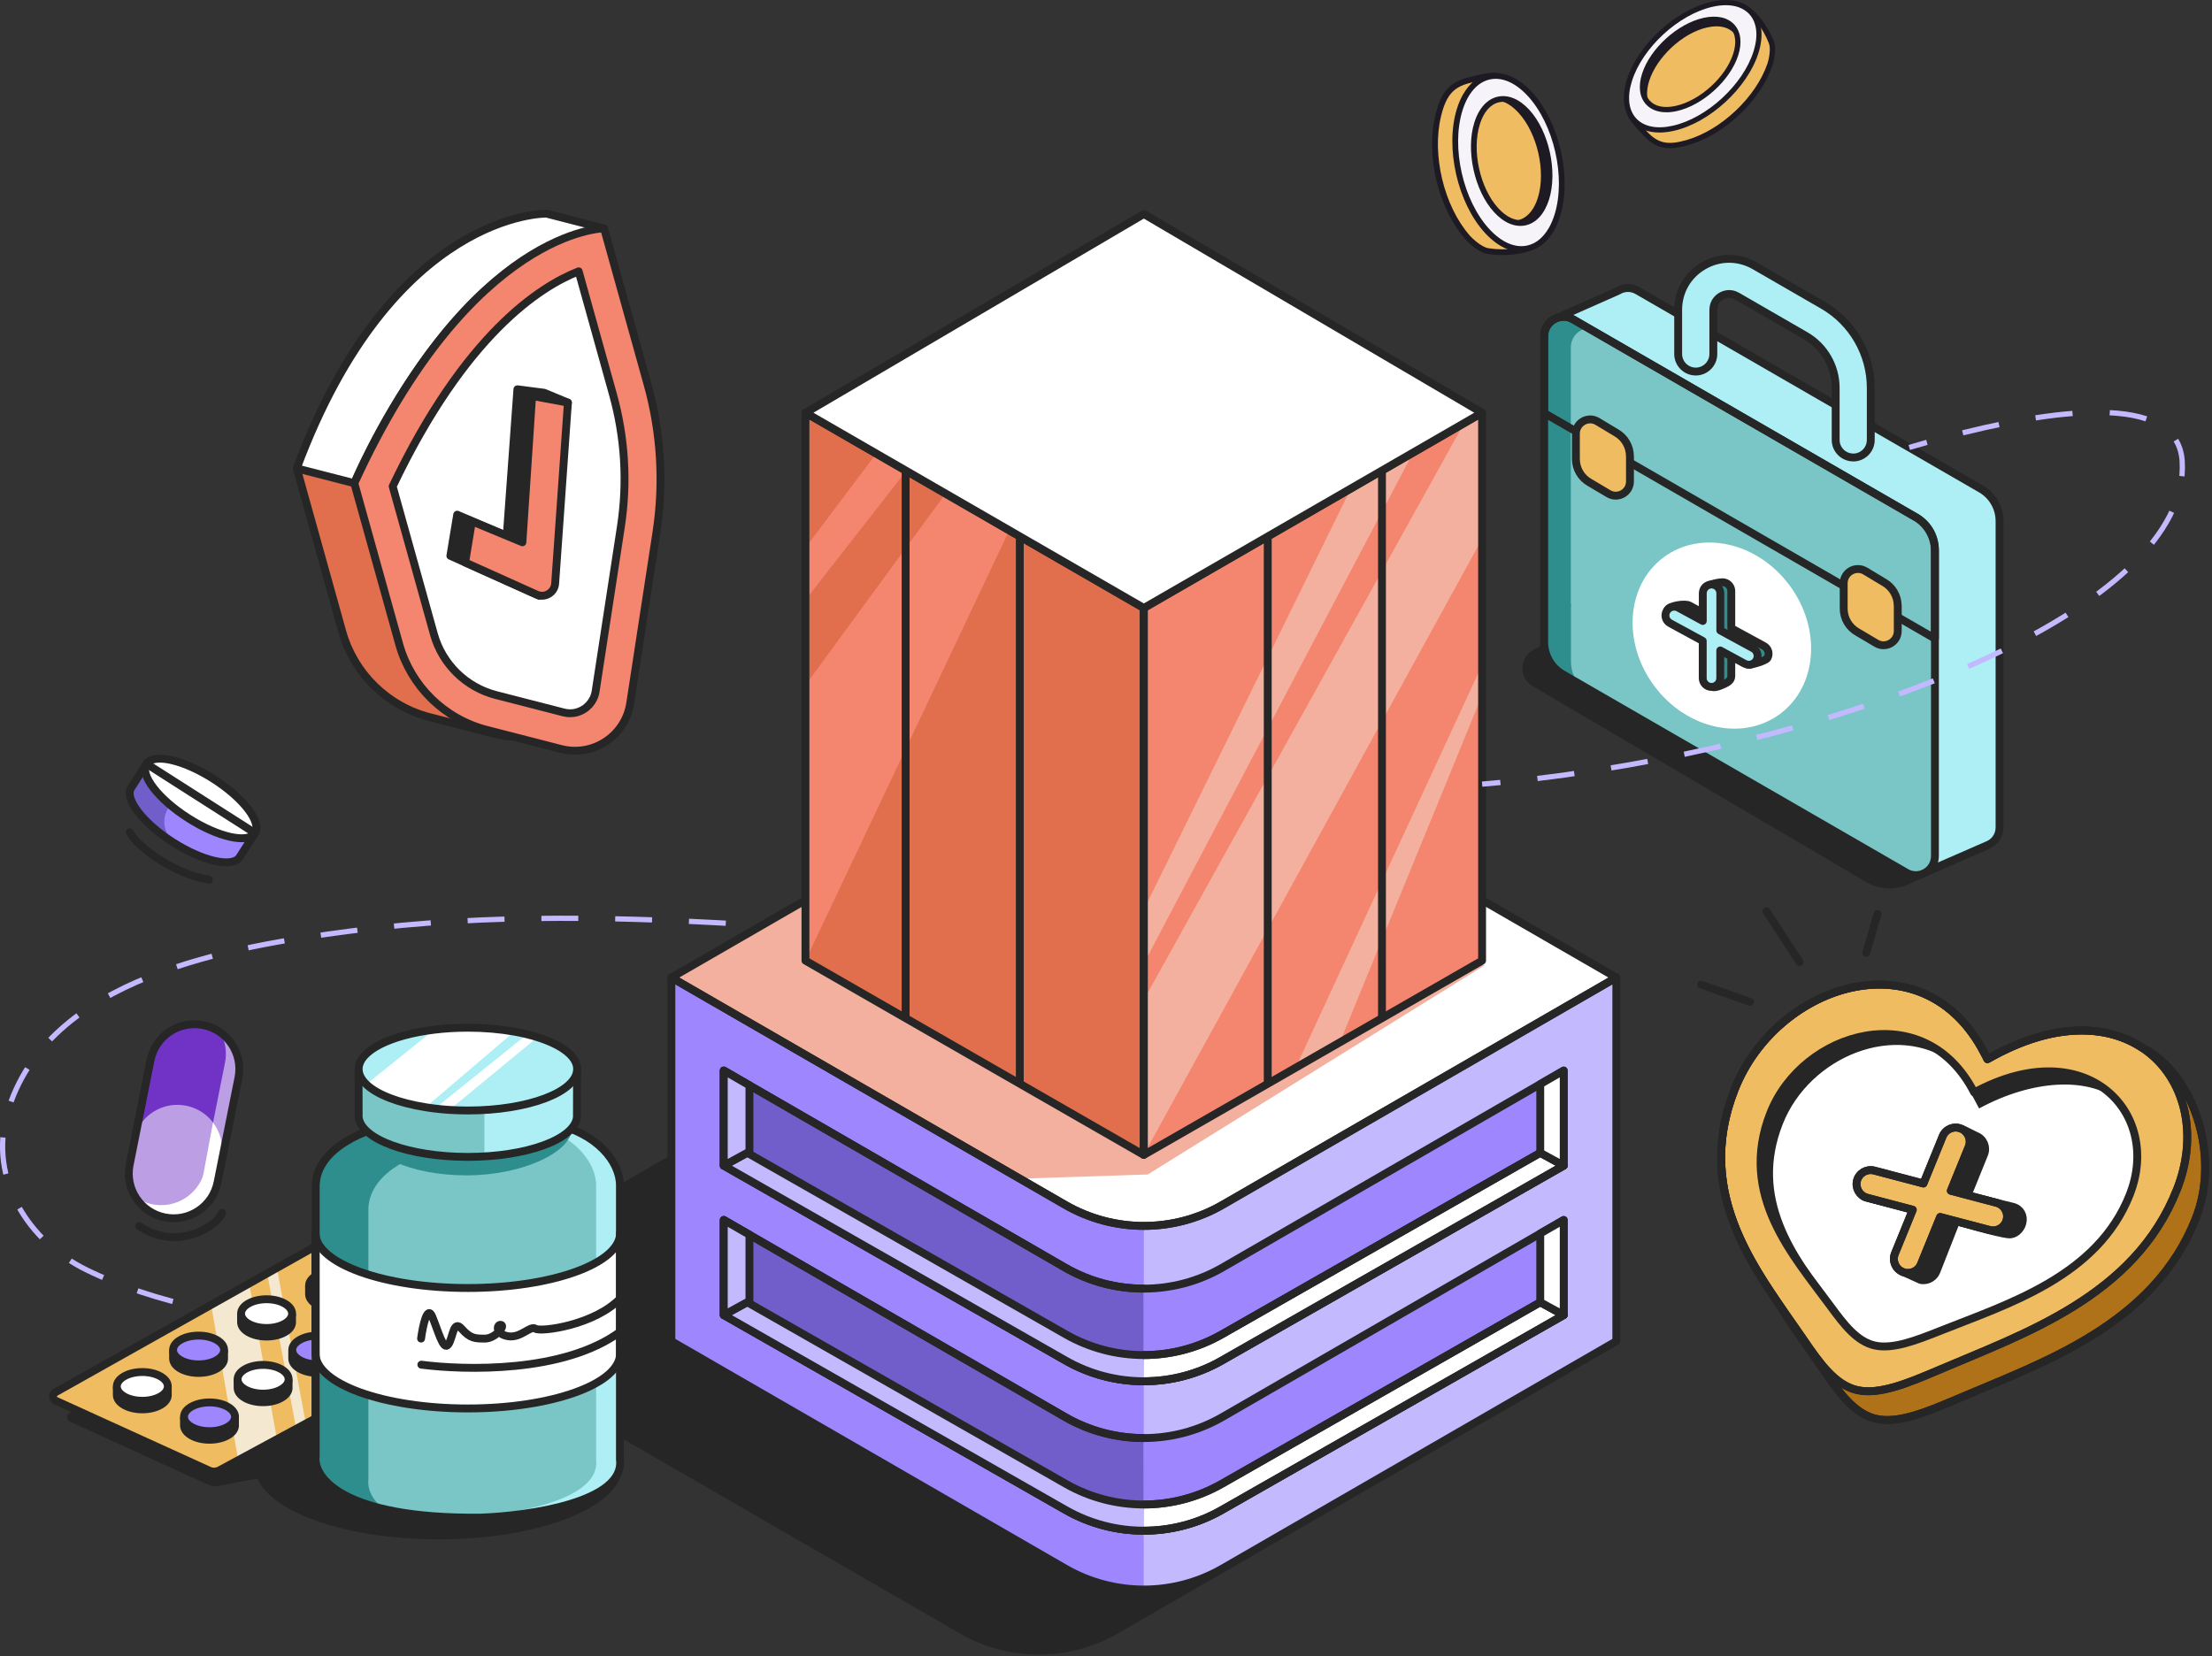 <svg width="494" height="370" viewBox="0 0 494 370" fill="none" xmlns="http://www.w3.org/2000/svg">
<rect x="0" y="0" width="494" height="370" fill="#333333" stroke="none"/>
<g clip-path="url(#clip0_2216_30054)">
<path d="M443.763 188.814L425.521 196.88C422.813 197.982 419.741 197.76 417.22 196.271L342.715 152.505C340.206 151.028 340.253 147.382 342.808 145.975L361.86 135.482L443.775 188.802L443.763 188.814Z" stroke="#262626" stroke-width="1.759" stroke-linecap="round" stroke-linejoin="round"/>
<path d="M443.763 188.814L425.521 196.88C422.813 197.982 419.741 197.76 417.22 196.271L342.715 152.505C340.206 151.028 340.253 147.382 342.808 145.975L361.86 135.482L443.775 188.802L443.763 188.814Z" fill="#262626"/>
<path d="M347.522 71.094L361.332 64.974C362.587 64.2 364.228 64.071 365.694 64.915L442.403 109.208C444.971 110.686 446.554 113.429 446.554 116.395V184.828C446.554 186.751 445.334 188.24 443.763 188.826L430.363 194.676L417.455 175.425L363.431 144.24C360.863 142.762 359.281 140.019 359.281 137.053V88.668L347.51 71.117L347.522 71.094Z" fill="#ADEFF5"/>
<path d="M347.522 71.094L361.332 64.974C362.587 64.2 364.228 64.071 365.694 64.915L442.403 109.208C444.971 110.686 446.554 113.429 446.554 116.395V184.828C446.554 186.751 445.334 188.24 443.763 188.826L430.363 194.676L417.455 175.425L363.431 144.24C360.863 142.762 359.281 140.019 359.281 137.053V88.668L347.51 71.117L347.522 71.094Z" stroke="#262626" stroke-width="1.759" stroke-linecap="round" stroke-linejoin="round"/>
<path d="M432.122 122.785V191.206C432.122 194.5 428.569 196.552 425.72 194.911L352.387 152.564L349.01 150.618C346.443 149.129 344.86 146.397 344.86 143.431V74.998C344.86 72.477 346.97 70.672 349.233 70.742C349.304 70.731 349.374 70.742 349.444 70.742C350.054 70.777 350.675 70.953 351.261 71.293L427.983 115.586C430.539 117.064 432.122 119.807 432.122 122.773V122.785Z" fill="#7AC5C5"/>
<path d="M350.839 79.336V147.757C350.839 149.515 351.39 151.192 352.387 152.563L349.01 150.617C346.443 149.128 344.86 146.397 344.86 143.431V74.998C344.86 72.477 346.97 70.672 349.233 70.742L353.723 73.485L357.241 75.631C354.392 74.001 350.839 76.041 350.839 79.336Z" fill="#2E8E8D"/>
<path d="M427.69 115.434L351.39 71.375C348.495 69.699 344.86 71.797 344.86 75.139V131.46L432.122 181.838V123.101C432.122 119.936 430.433 117.005 427.69 115.422V115.434Z" fill="#7AC5C5"/>
<path d="M349.444 70.754L354.017 73.392C353.923 73.415 353.817 73.45 353.723 73.485C352.082 74.072 350.804 75.619 350.804 77.6V135.4L344.86 131.976V74.998C344.86 72.477 346.97 70.672 349.233 70.742" fill="#2E8E8D"/>
<path d="M413.867 102.198C416.036 102.198 417.795 100.439 417.795 98.27V86.628C417.795 79.055 413.715 71.985 407.161 68.198L391.85 59.358C388.286 57.307 384.03 57.295 380.466 59.358C376.902 61.422 374.78 65.103 374.78 69.218V79.066C374.78 81.235 376.538 82.994 378.707 82.994C380.876 82.994 382.635 81.235 382.635 79.066V69.218C382.635 67.377 383.866 66.463 384.405 66.158C384.933 65.853 386.339 65.232 387.934 66.158L403.245 74.998C407.384 77.39 409.952 81.845 409.952 86.617V98.258C409.952 100.427 411.71 102.186 413.879 102.186L413.867 102.198Z" fill="#ADEFF5"/>
<path d="M427.69 115.434L351.39 71.375C348.495 69.699 344.86 71.797 344.86 75.139V92.267L432.122 142.645V123.101C432.122 119.936 430.433 117.005 427.69 115.422V115.434Z" stroke="#262626" stroke-width="1.759" stroke-linecap="round" stroke-linejoin="round"/>
<path d="M423.821 135.329V140.945C423.821 143.384 421.195 144.92 419.073 143.712L414.817 141.191C412.918 140.124 411.745 138.108 411.745 135.939V130.288C411.745 127.849 414.383 126.314 416.505 127.521L420.761 130.077C422.649 131.156 423.809 133.16 423.809 135.329H423.821Z" fill="#F0BC62"/>
<path d="M423.821 135.329V140.945C423.821 143.384 421.195 144.92 419.073 143.712L414.817 141.191C412.918 140.124 411.745 138.108 411.745 135.939V130.288C411.745 127.849 414.383 126.314 416.505 127.521L420.761 130.077C422.649 131.156 423.809 133.16 423.809 135.329H423.821Z" stroke="#262626" stroke-width="1.759" stroke-linecap="round" stroke-linejoin="round"/>
<path d="M364.017 101.916V107.532C364.017 109.97 361.391 111.506 359.269 110.299L355.013 107.778C353.114 106.711 351.941 104.695 351.941 102.526V96.875C351.941 94.436 354.579 92.9 356.701 94.108L360.957 96.664C362.845 97.742 364.005 99.747 364.005 101.916H364.017Z" fill="#F0BC62"/>
<path d="M364.017 101.916V107.532C364.017 109.97 361.391 111.506 359.269 110.299L355.013 107.778C353.114 106.711 351.941 104.695 351.941 102.526V96.875C351.941 94.436 354.579 92.9 356.701 94.108L360.957 96.664C362.845 97.742 364.005 99.747 364.005 101.916H364.017Z" stroke="#262626" stroke-width="1.759" stroke-linecap="round" stroke-linejoin="round"/>
<path d="M413.867 102.198C416.036 102.198 417.795 100.439 417.795 98.27V86.628C417.795 79.055 413.715 71.985 407.161 68.198L391.85 59.358C388.286 57.307 384.03 57.295 380.466 59.358C376.902 61.422 374.78 65.103 374.78 69.218V79.066C374.78 81.235 376.538 82.994 378.707 82.994C380.876 82.994 382.635 81.235 382.635 79.066V69.218C382.635 67.377 383.866 66.463 384.405 66.158C384.933 65.853 386.339 65.232 387.934 66.158L403.245 74.998C407.384 77.39 409.952 81.845 409.952 86.617V98.258C409.952 100.427 411.71 102.186 413.879 102.186L413.867 102.198Z" stroke="#262626" stroke-width="1.759" stroke-linecap="round" stroke-linejoin="round"/>
<path d="M397.54 159.468C405.886 153.265 406.831 140.405 399.651 130.744C392.471 121.083 379.885 118.279 371.538 124.482C363.192 130.685 362.247 143.545 369.427 153.206C376.607 162.867 389.194 165.671 397.54 159.468Z" fill="white"/>
<path d="M372.411 136.197C372.927 135.247 376.339 134.743 377.288 135.259L382.728 138.213L380.606 131.765C380.606 130.687 383.608 130.065 384.686 130.065C385.765 130.065 386.644 130.944 386.644 132.023V140.335L393.948 144.31C394.898 144.826 395.249 146.021 394.734 146.971C394.382 147.628 391.252 148.484 390.56 148.484C390.243 148.484 386.644 144.814 386.644 144.814V151.004C386.644 152.083 385.671 152.528 384.686 152.962C384.076 153.232 382.142 154.041 382.142 152.962L382.728 142.68L375.424 138.706C374.475 138.19 371.895 137.146 372.411 136.197Z" fill="#2E8E8D"/>
<path d="M372.411 136.197C372.927 135.247 376.339 134.743 377.288 135.259L382.728 138.213L380.606 131.765C380.606 130.687 383.608 130.065 384.686 130.065C385.765 130.065 386.644 130.944 386.644 132.023V140.335L393.948 144.31C394.898 144.826 395.249 146.021 394.734 146.971C394.382 147.628 391.252 148.484 390.56 148.484C390.243 148.484 386.644 144.814 386.644 144.814V151.004C386.644 152.083 385.671 152.528 384.686 152.962C384.076 153.232 382.142 154.041 382.142 152.962L382.728 142.68L375.424 138.706C374.475 138.19 371.895 137.146 372.411 136.197Z" stroke="#262626" stroke-width="1.759" stroke-linecap="round" stroke-linejoin="round"/>
<path d="M372.177 136.537C372.693 135.587 373.889 135.236 374.838 135.752L380.278 138.706V132.516C380.278 131.437 381.157 130.558 382.236 130.558C383.315 130.558 384.194 131.437 384.194 132.516V140.828L391.498 144.802C392.448 145.318 392.799 146.514 392.283 147.464C391.932 148.12 391.252 148.484 390.56 148.484C390.243 148.484 389.927 148.402 389.622 148.249L384.182 145.295V151.485C384.182 152.564 383.303 153.443 382.224 153.443C381.146 153.443 380.266 152.564 380.266 151.485V143.173L372.962 139.198C372.013 138.683 371.661 137.487 372.177 136.537Z" fill="#ADEFF5"/>
<path d="M372.177 136.537C372.693 135.587 373.889 135.236 374.838 135.752L380.278 138.706V132.516C380.278 131.437 381.157 130.558 382.236 130.558C383.315 130.558 384.194 131.437 384.194 132.516V140.828L391.498 144.802C392.448 145.318 392.799 146.514 392.283 147.464C391.932 148.12 391.252 148.484 390.56 148.484C390.243 148.484 389.927 148.402 389.622 148.249L384.182 145.295V151.485C384.182 152.564 383.303 153.443 382.224 153.443C381.146 153.443 380.266 152.564 380.266 151.485V143.173L372.962 139.198C372.013 138.683 371.661 137.487 372.177 136.537Z" stroke="#262626" stroke-width="1.759" stroke-linecap="round" stroke-linejoin="round"/>
<path d="M349.01 150.618L425.72 194.911C428.569 196.552 432.122 194.5 432.122 191.218V122.785C432.122 119.819 430.539 117.087 427.971 115.598L351.261 71.305C348.412 69.664 344.86 71.715 344.86 74.998V143.431C344.86 146.397 346.443 149.129 349.01 150.618Z" stroke="#262626" stroke-width="1.759" stroke-linecap="round" stroke-linejoin="round"/>
<path d="M83.416 296.816C82.056 296.745 80.696 296.663 79.324 296.581" stroke="#C3B9FF" stroke-width="1.172" stroke-miterlimit="10"/>
<path d="M71.094 295.971C53.355 294.459 35.09 291.375 19.309 283.649C6.378 277.318 -2.544 263.414 1.606 248.759C10.27 218.241 51.749 211.453 78.14 207.995C140.418 199.823 202.953 211.629 265.301 211.981" stroke="#C3B9FF" stroke-width="1.172" stroke-miterlimit="10" stroke-dasharray="8.24 8.24"/>
<path d="M269.44 211.981C270.812 211.981 272.172 211.969 273.543 211.946" stroke="#C3B9FF" stroke-width="1.172" stroke-miterlimit="10"/>
<path d="M278.972 346.923L249.228 364.099C238.571 370.254 225.452 370.254 214.795 364.099L103.405 299.781C98.036 296.686 98.036 288.937 103.405 285.83L208.569 225.111L278.972 346.912V346.923Z" fill="#262626" stroke="#262626" stroke-width="1.759" stroke-linecap="round" stroke-linejoin="round"/>
<path d="M149.938 299.582L237.867 350.347C248.747 356.631 262.159 356.631 273.039 350.347L360.969 299.582V218.359L273.039 269.123C262.159 275.407 248.747 275.407 237.867 269.123L149.938 218.359V299.582Z" fill="#C3B9FF"/>
<path d="M255.453 273.836C249.38 273.836 243.307 272.265 237.867 269.123L149.938 218.359V299.582L237.867 350.347C243.296 353.477 249.357 355.048 255.418 355.06L255.453 273.836Z" fill="#9E86FF"/>
<path d="M360.969 218.358L255.453 157.441L149.938 218.358L237.867 269.123C248.747 275.407 262.159 275.407 273.039 269.123L360.969 218.358Z" fill="white"/>
<path d="M256.321 262.347L227.75 263.285L149.938 218.359L190.362 194.911L331.612 215.592L256.321 262.347Z" fill="#F4B09E"/>
<path d="M255.43 308.539C249.415 308.539 243.401 307.003 238.008 303.92L161.638 260.365V239.133L237.844 283.133C243.284 286.275 249.357 287.846 255.418 287.846" fill="#715ECA"/>
<path d="M255.43 308.539C249.415 308.539 243.401 307.003 238.008 303.92L161.638 260.365V239.133L237.844 283.133C243.284 286.275 249.357 287.846 255.418 287.846" stroke="#262626" stroke-width="1.759" stroke-linecap="round" stroke-linejoin="round"/>
<path d="M255.418 287.846C261.491 287.846 267.564 286.275 273.016 283.133L349.221 239.133V260.365L272.851 303.919C267.447 307.003 261.444 308.539 255.43 308.539" fill="#9E86FF"/>
<path d="M161.638 260.365V239.133L237.844 283.133C248.724 289.417 262.136 289.417 273.016 283.133L349.222 239.133V260.365L272.852 303.92C262.054 310.075 248.806 310.075 238.008 303.92L161.638 260.365Z" stroke="#262626" stroke-width="1.759" stroke-linecap="round" stroke-linejoin="round"/>
<path d="M255.453 302.701C249.427 302.701 243.413 301.165 237.996 298.081L166.867 257.516L161.638 260.377L238.008 303.932C243.401 307.015 249.415 308.551 255.43 308.551" fill="#C3B9FF"/>
<path d="M255.418 308.539C261.432 308.539 267.447 307.003 272.851 303.919L349.221 260.365L343.992 257.504L272.863 298.069C267.47 301.141 261.468 302.688 255.477 302.688" fill="white"/>
<path d="M255.418 308.539C261.432 308.539 267.447 307.003 272.851 303.919L349.221 260.365L343.992 257.504L272.863 298.069C267.47 301.141 261.468 302.688 255.477 302.688" stroke="#262626" stroke-width="1.759" stroke-linecap="round" stroke-linejoin="round"/>
<path d="M161.638 260.365L238.008 303.919C248.806 310.074 262.054 310.074 272.852 303.919L349.221 260.365L343.993 257.504L272.863 298.069C262.066 304.224 248.817 304.224 238.02 298.069L166.89 257.504L161.662 260.365H161.638Z" stroke="#262626" stroke-width="1.759" stroke-linecap="round" stroke-linejoin="round"/>
<path d="M167.371 257.235V242.451L161.638 239.133V260.365L167.371 257.235Z" fill="#C3B9FF" stroke="#262626" stroke-width="1.759" stroke-linecap="round" stroke-linejoin="round"/>
<path d="M343.981 257.504V242.158L349.221 239.133V260.365L343.981 257.504Z" fill="white" stroke="#262626" stroke-width="1.759" stroke-linecap="round" stroke-linejoin="round"/>
<path d="M360.969 218.358L255.453 157.441L149.938 218.358L237.867 269.123C248.747 275.407 262.159 275.407 273.039 269.123L360.969 218.358Z" stroke="#262626" stroke-width="1.759" stroke-linecap="round" stroke-linejoin="round"/>
<path d="M255.43 341.916C249.415 341.916 243.401 340.381 238.008 337.297L161.638 293.743V272.51L237.844 316.511C243.284 319.653 249.357 321.224 255.418 321.224" fill="#715ECA"/>
<path d="M255.43 341.916C249.415 341.916 243.401 340.381 238.008 337.297L161.638 293.743V272.51L237.844 316.511C243.284 319.653 249.357 321.224 255.418 321.224" stroke="#262626" stroke-width="1.759" stroke-linecap="round" stroke-linejoin="round"/>
<path d="M255.418 321.212C261.491 321.212 267.564 319.641 273.016 316.499L349.221 272.499V293.731L272.851 337.286C267.447 340.369 261.444 341.905 255.43 341.905" fill="#9E86FF"/>
<path d="M161.638 293.743V272.51L237.844 316.511C248.724 322.795 262.136 322.795 273.016 316.511L349.221 272.51V293.743L272.852 337.297C262.054 343.452 248.806 343.452 238.008 337.297L161.638 293.743Z" stroke="#262626" stroke-width="1.759" stroke-linecap="round" stroke-linejoin="round"/>
<path d="M255.453 336.067C249.427 336.067 243.413 334.531 237.996 331.447L166.867 290.883L161.638 293.743L238.008 337.298C243.401 340.381 249.415 341.917 255.43 341.917" fill="#C3B9FF"/>
<path d="M255.418 341.917C261.432 341.917 267.447 340.381 272.851 337.298L349.221 293.743L343.992 290.883L272.863 331.447C267.47 334.519 261.468 336.067 255.477 336.067" fill="white"/>
<path d="M255.418 341.917C261.432 341.917 267.447 340.381 272.851 337.298L349.221 293.743L343.992 290.883L272.863 331.447C267.47 334.519 261.468 336.067 255.477 336.067" stroke="#262626" stroke-width="1.759" stroke-linecap="round" stroke-linejoin="round"/>
<path d="M161.638 293.743L238.008 337.298C248.806 343.453 262.054 343.453 272.852 337.298L349.221 293.743L343.993 290.883L272.863 331.447C262.066 337.603 248.817 337.603 238.02 331.447L166.89 290.883L161.662 293.743H161.638Z" stroke="#262626" stroke-width="1.759" stroke-linecap="round" stroke-linejoin="round"/>
<path d="M167.371 290.601V275.817L161.638 272.51V293.743L167.371 290.601Z" fill="#C3B9FF" stroke="#262626" stroke-width="1.759" stroke-linecap="round" stroke-linejoin="round"/>
<path d="M343.981 290.882V275.524L349.221 272.51V293.743L343.981 290.882Z" fill="white" stroke="#262626" stroke-width="1.759" stroke-linecap="round" stroke-linejoin="round"/>
<path d="M255.418 135.81L179.881 92.197V214.583L255.418 257.974V135.81Z" fill="#E16E4D"/>
<path d="M255.453 257.974L330.991 214.583V92.197L255.453 135.81V257.974Z" fill="#F4856E"/>
<path d="M255.453 203.176L301.693 109.115L315.585 101.096L255.453 215.228V203.176Z" fill="#F4B09E"/>
<path d="M299.336 232.556L330.897 155.553L330.991 148.519L289.371 238.453L299.336 232.556Z" fill="#F4B09E"/>
<path d="M255.453 223.329L326.981 94.506L330.991 92.197V120.369L255.418 257.974L255.453 223.329Z" fill="#F4B09E"/>
<path d="M179.928 122.269L195.685 101.33L202.25 105.351L179.341 134.696L179.928 122.269Z" fill="#F4856E"/>
<path d="M211.102 110.345L225.335 118.611L179.881 214.583L179.916 152.985L211.102 110.345Z" fill="#F4856E"/>
<path d="M283.122 120.37V241.443" stroke="#262626" stroke-width="1.759" stroke-linecap="round" stroke-linejoin="round"/>
<path d="M308.633 105.351V226.846" stroke="#262626" stroke-width="1.759" stroke-linecap="round" stroke-linejoin="round"/>
<path d="M227.75 120.37V241.443" stroke="#262626" stroke-width="1.759" stroke-linecap="round" stroke-linejoin="round"/>
<path d="M202.25 105.351V226.87" stroke="#262626" stroke-width="1.759" stroke-linecap="round" stroke-linejoin="round"/>
<path d="M149.938 299.582L237.867 350.347C248.747 356.631 262.159 356.631 273.039 350.347L360.969 299.582V218.359L273.039 269.123C262.159 275.407 248.747 275.407 237.867 269.123L149.938 218.359V299.582Z" stroke="#262626" stroke-width="1.759" stroke-linecap="round" stroke-linejoin="round"/>
<path d="M255.453 257.974L330.991 214.583V92.197L255.453 135.81V257.974Z" stroke="#262626" stroke-width="1.759" stroke-linecap="round" stroke-linejoin="round"/>
<path d="M255.418 135.81L179.881 92.197V214.583L255.418 257.974V135.81Z" stroke="#262626" stroke-width="1.759" stroke-linecap="round" stroke-linejoin="round"/>
<path d="M179.916 92.197L255.453 47.81L330.991 92.197L255.453 135.81L179.916 92.197Z" fill="white"/>
<path d="M179.916 92.197L255.453 47.81L330.991 92.197L255.453 135.81L179.916 92.197Z" stroke="#262626" stroke-width="1.759" stroke-linecap="round" stroke-linejoin="round"/>
<path d="M15.569 315.633L71.633 287.683L79.652 326.946C79.652 326.946 57.834 329.947 49.791 331.73C48.678 331.976 47.552 332.14 46.52 331.671L15.604 317.544C14.795 317.168 14.772 316.031 15.569 315.633Z" fill="#262626"/>
<path d="M12.38 311.002L70.461 278.374V316.828L49.065 328.4C48.338 328.799 47.47 328.822 46.708 328.482L12.462 312.889C11.677 312.526 11.63 311.424 12.38 311.002Z" fill="#F0BC62"/>
<path d="M61.832 321.495L53.203 326.161L47.154 291.47L55.654 286.698L61.844 321.495H61.832Z" fill="#F5E8D0"/>
<path d="M66.146 319.162L59.675 284.435L61.832 283.228L68.304 318.001L66.146 319.162Z" fill="#F5E8D0"/>
<path d="M52.488 318.388C52.488 319.267 51.855 320.076 50.823 320.65C49.791 321.237 48.373 321.6 46.79 321.6C45.207 321.6 43.789 321.237 42.757 320.65C41.725 320.064 41.092 319.267 41.092 318.388V316.805H52.476V318.388H52.488Z" fill="#262626"/>
<path d="M64.458 310.005C64.458 310.884 63.825 311.693 62.793 312.267C61.762 312.854 60.343 313.217 58.76 313.217C57.178 313.217 55.759 312.854 54.727 312.267C53.696 311.681 53.062 310.884 53.062 310.005V308.422H64.447V310.005H64.458Z" fill="#262626"/>
<path d="M76.663 303.463C76.663 304.342 76.03 305.151 74.998 305.726C73.966 306.312 72.547 306.675 70.965 306.675C69.382 306.675 67.963 306.312 66.932 305.726C65.9 305.139 65.267 304.342 65.267 303.463V301.88H76.651V303.463H76.663Z" fill="#262626"/>
<path d="M37.481 311.599C37.481 312.479 36.848 313.288 35.817 313.862C34.785 314.448 33.366 314.812 31.784 314.812C30.201 314.812 28.782 314.448 27.751 313.862C26.719 313.276 26.086 312.479 26.086 311.599V310.017H37.47V311.599H37.481Z" fill="#262626"/>
<path d="M50.049 303.463C50.049 304.342 49.416 305.151 48.385 305.726C47.353 306.312 45.934 306.675 44.352 306.675C42.769 306.675 41.35 306.312 40.319 305.726C39.287 305.139 38.654 304.342 38.654 303.463V301.88H50.038V303.463H50.049Z" fill="#262626"/>
<path d="M80.414 289.078C80.414 289.957 79.781 290.766 78.75 291.34C77.718 291.927 76.299 292.29 74.716 292.29C73.134 292.29 71.715 291.927 70.683 291.34C69.652 290.754 69.019 289.957 69.019 289.078V287.495H80.403V289.078H80.414Z" fill="#262626"/>
<path d="M65.232 295.339C65.232 296.218 64.599 297.027 63.567 297.601C62.535 298.188 61.117 298.551 59.534 298.551C57.951 298.551 56.533 298.188 55.501 297.601C54.469 297.015 53.836 296.218 53.836 295.339V293.756H65.22V295.339H65.232Z" fill="#262626"/>
<path d="M52.488 318.388C52.488 319.267 51.855 320.076 50.823 320.65C49.791 321.237 48.373 321.6 46.79 321.6C45.207 321.6 43.789 321.237 42.757 320.65C41.725 320.064 41.092 319.267 41.092 318.388V316.805H52.476V318.388H52.488Z" stroke="#262626" stroke-width="1.759" stroke-linecap="round" stroke-linejoin="round"/>
<path d="M64.458 310.005C64.458 310.884 63.825 311.693 62.793 312.267C61.762 312.854 60.343 313.217 58.76 313.217C57.178 313.217 55.759 312.854 54.727 312.267C53.696 311.681 53.062 310.884 53.062 310.005V308.422H64.447V310.005H64.458Z" stroke="#262626" stroke-width="1.759" stroke-linecap="round" stroke-linejoin="round"/>
<path d="M76.663 303.463C76.663 304.342 76.03 305.151 74.998 305.726C73.966 306.312 72.547 306.675 70.965 306.675C69.382 306.675 67.963 306.312 66.932 305.726C65.9 305.139 65.267 304.342 65.267 303.463V301.88H76.651V303.463H76.663Z" stroke="#262626" stroke-width="1.759" stroke-linecap="round" stroke-linejoin="round"/>
<path d="M37.481 311.599C37.481 312.479 36.848 313.288 35.817 313.862C34.785 314.448 33.366 314.812 31.784 314.812C30.201 314.812 28.782 314.448 27.751 313.862C26.719 313.276 26.086 312.479 26.086 311.599V310.017H37.47V311.599H37.481Z" stroke="#262626" stroke-width="1.759" stroke-linecap="round" stroke-linejoin="round"/>
<path d="M50.049 303.463C50.049 304.342 49.416 305.151 48.385 305.726C47.353 306.312 45.934 306.675 44.352 306.675C42.769 306.675 41.35 306.312 40.319 305.726C39.287 305.139 38.654 304.342 38.654 303.463V301.88H50.038V303.463H50.049Z" stroke="#262626" stroke-width="1.759" stroke-linecap="round" stroke-linejoin="round"/>
<path d="M80.414 289.078C80.414 289.957 79.781 290.766 78.75 291.34C77.718 291.927 76.299 292.29 74.716 292.29C73.134 292.29 71.715 291.927 70.683 291.34C69.652 290.754 69.019 289.957 69.019 289.078V287.495H80.403V289.078H80.414Z" stroke="#262626" stroke-width="1.759" stroke-linecap="round" stroke-linejoin="round"/>
<path d="M65.232 295.339C65.232 296.218 64.599 297.027 63.567 297.601C62.535 298.188 61.117 298.551 59.534 298.551C57.951 298.551 56.533 298.188 55.501 297.601C54.469 297.015 53.836 296.218 53.836 295.339V293.756H65.22V295.339H65.232Z" stroke="#262626" stroke-width="1.759" stroke-linecap="round" stroke-linejoin="round"/>
<path d="M12.38 311.002L70.461 278.374V316.828L49.065 328.4C48.338 328.799 47.47 328.822 46.708 328.482L12.462 312.889C11.677 312.526 11.63 311.424 12.38 311.002Z" stroke="#262626" stroke-width="1.759" stroke-linecap="round" stroke-linejoin="round"/>
<path d="M52.488 316.477C52.488 317.356 51.855 318.165 50.823 318.739C49.791 319.326 48.373 319.689 46.79 319.689C45.207 319.689 43.789 319.326 42.757 318.739C41.725 318.153 41.092 317.356 41.092 316.477C41.092 315.597 41.725 314.789 42.757 314.214C43.789 313.628 45.207 313.264 46.79 313.264C48.373 313.264 49.791 313.628 50.823 314.214C51.855 314.8 52.488 315.597 52.488 316.477Z" fill="#9E86FF"/>
<path d="M37.481 309.689C37.481 310.568 36.848 311.377 35.817 311.951C34.785 312.538 33.366 312.901 31.784 312.901C30.201 312.901 28.782 312.538 27.751 311.951C26.719 311.365 26.086 310.568 26.086 309.689C26.086 308.809 26.719 308.012 27.751 307.426C28.782 306.84 30.201 306.476 31.784 306.476C33.366 306.476 34.785 306.84 35.817 307.426C36.848 308.012 37.481 308.809 37.481 309.689Z" fill="white"/>
<path d="M52.488 316.477C52.488 317.356 51.855 318.165 50.823 318.739C49.791 319.326 48.373 319.689 46.79 319.689C45.207 319.689 43.789 319.326 42.757 318.739C41.725 318.153 41.092 317.356 41.092 316.477C41.092 315.597 41.725 314.789 42.757 314.214C43.789 313.628 45.207 313.264 46.79 313.264C48.373 313.264 49.791 313.628 50.823 314.214C51.855 314.8 52.488 315.597 52.488 316.477Z" stroke="#262626" stroke-width="1.759" stroke-linecap="round" stroke-linejoin="round"/>
<path d="M37.481 309.689C37.481 310.568 36.848 311.377 35.817 311.951C34.785 312.538 33.366 312.901 31.784 312.901C30.201 312.901 28.782 312.538 27.751 311.951C26.719 311.365 26.086 310.568 26.086 309.689C26.086 308.809 26.719 308.012 27.751 307.426C28.782 306.84 30.201 306.476 31.784 306.476C33.366 306.476 34.785 306.84 35.817 307.426C36.848 308.012 37.481 308.809 37.481 309.689Z" stroke="#262626" stroke-width="1.759" stroke-linecap="round" stroke-linejoin="round"/>
<path d="M64.458 308.094C64.458 308.973 63.825 309.77 62.793 310.357C61.762 310.943 60.343 311.306 58.76 311.306C57.178 311.306 55.759 310.943 54.727 310.357C53.696 309.77 53.062 308.973 53.062 308.094C53.062 307.215 53.696 306.406 54.727 305.831C55.759 305.245 57.178 304.882 58.76 304.882C60.343 304.882 61.762 305.245 62.793 305.831C63.825 306.417 64.458 307.215 64.458 308.094Z" fill="white"/>
<path d="M76.663 301.552C76.663 302.431 76.03 303.229 74.998 303.815C73.966 304.401 72.547 304.764 70.965 304.764C69.382 304.764 67.963 304.401 66.932 303.815C65.9 303.229 65.267 302.431 65.267 301.552C65.267 300.673 65.9 299.864 66.932 299.289C67.963 298.703 69.382 298.34 70.965 298.34C72.547 298.34 73.966 298.703 74.998 299.289C76.03 299.875 76.663 300.673 76.663 301.552Z" fill="#9E86FF"/>
<path d="M50.049 301.552C50.049 302.431 49.416 303.229 48.385 303.815C47.353 304.401 45.934 304.764 44.352 304.764C42.769 304.764 41.35 304.401 40.319 303.815C39.287 303.229 38.654 302.431 38.654 301.552C38.654 300.673 39.287 299.864 40.319 299.289C41.35 298.703 42.769 298.34 44.352 298.34C45.934 298.34 47.353 298.703 48.385 299.289C49.416 299.875 50.049 300.673 50.049 301.552Z" fill="#9E86FF"/>
<path d="M80.414 287.178C80.414 288.058 79.781 288.867 78.75 289.441C77.718 290.027 76.299 290.391 74.716 290.391C73.134 290.391 71.715 290.027 70.683 289.441C69.652 288.855 69.019 288.058 69.019 287.178C69.019 286.299 69.652 285.49 70.683 284.916C71.715 284.33 73.134 283.966 74.716 283.966C76.299 283.966 77.718 284.33 78.75 284.916C79.781 285.502 80.414 286.299 80.414 287.178Z" fill="#9E86FF"/>
<path d="M65.232 293.427C65.232 294.307 64.599 295.116 63.567 295.69C62.535 296.276 61.117 296.64 59.534 296.64C57.951 296.64 56.533 296.276 55.501 295.69C54.469 295.104 53.836 294.307 53.836 293.427C53.836 292.548 54.469 291.739 55.501 291.165C56.533 290.579 57.951 290.215 59.534 290.215C61.117 290.215 62.535 290.579 63.567 291.165C64.599 291.751 65.232 292.548 65.232 293.427Z" fill="white"/>
<path d="M64.458 308.094C64.458 308.973 63.825 309.77 62.793 310.357C61.762 310.943 60.343 311.306 58.76 311.306C57.178 311.306 55.759 310.943 54.727 310.357C53.696 309.77 53.062 308.973 53.062 308.094C53.062 307.215 53.696 306.406 54.727 305.831C55.759 305.245 57.178 304.882 58.76 304.882C60.343 304.882 61.762 305.245 62.793 305.831C63.825 306.417 64.458 307.215 64.458 308.094Z" stroke="#262626" stroke-width="1.759" stroke-linecap="round" stroke-linejoin="round"/>
<path d="M76.663 301.552C76.663 302.431 76.03 303.229 74.998 303.815C73.966 304.401 72.547 304.764 70.965 304.764C69.382 304.764 67.963 304.401 66.932 303.815C65.9 303.229 65.267 302.431 65.267 301.552C65.267 300.673 65.9 299.864 66.932 299.289C67.963 298.703 69.382 298.34 70.965 298.34C72.547 298.34 73.966 298.703 74.998 299.289C76.03 299.875 76.663 300.673 76.663 301.552Z" stroke="#262626" stroke-width="1.759" stroke-linecap="round" stroke-linejoin="round"/>
<path d="M50.049 301.552C50.049 302.431 49.416 303.229 48.385 303.815C47.353 304.401 45.934 304.764 44.352 304.764C42.769 304.764 41.35 304.401 40.319 303.815C39.287 303.229 38.654 302.431 38.654 301.552C38.654 300.673 39.287 299.864 40.319 299.289C41.35 298.703 42.769 298.34 44.352 298.34C45.934 298.34 47.353 298.703 48.385 299.289C49.416 299.875 50.049 300.673 50.049 301.552Z" stroke="#262626" stroke-width="1.759" stroke-linecap="round" stroke-linejoin="round"/>
<path d="M80.414 287.178C80.414 288.058 79.781 288.867 78.75 289.441C77.718 290.027 76.299 290.391 74.716 290.391C73.134 290.391 71.715 290.027 70.683 289.441C69.652 288.855 69.019 288.058 69.019 287.178C69.019 286.299 69.652 285.49 70.683 284.916C71.715 284.33 73.134 283.966 74.716 283.966C76.299 283.966 77.718 284.33 78.75 284.916C79.781 285.502 80.414 286.299 80.414 287.178Z" stroke="#262626" stroke-width="1.759" stroke-linecap="round" stroke-linejoin="round"/>
<path d="M65.232 293.427C65.232 294.307 64.599 295.116 63.567 295.69C62.535 296.276 61.117 296.64 59.534 296.64C57.951 296.64 56.533 296.276 55.501 295.69C54.469 295.104 53.836 294.307 53.836 293.427C53.836 292.548 54.469 291.739 55.501 291.165C56.533 290.579 57.951 290.215 59.534 290.215C61.117 290.215 62.535 290.579 63.567 291.165C64.599 291.751 65.232 292.548 65.232 293.427Z" stroke="#262626" stroke-width="1.759" stroke-linecap="round" stroke-linejoin="round"/>
<g style="mix-blend-mode:overlay" opacity="0.7">
<path d="M115.563 313.721V286.92C92.244 290.472 78.363 284.118 74.154 280.589V307.191C83.849 314.542 104.741 315.773 115.563 313.721Z" fill="#240F42"/>
</g>
<path d="M97.953 343.851C120.604 343.851 138.964 336.571 138.964 327.579C138.964 318.586 125.376 322.596 102.737 322.596C80.098 322.596 56.955 318.598 56.955 327.579C56.955 336.559 75.314 343.851 97.965 343.851H97.953Z" fill="#262626"/>
<path d="M70.508 264.75C70.801 256.133 82.267 252.006 87.953 251.009H123.558C133.36 253.084 138.448 259.544 138.448 264.75V326.007C139.632 335.516 118.154 338.634 107.262 338.998C76.37 339.291 69.886 329.958 70.508 325.257V264.738V264.75Z" fill="#85D3DC"/>
<path d="M70.508 264.75C70.801 256.133 82.267 252.006 87.953 251.009H123.558C133.36 253.084 138.448 259.544 138.448 264.75V326.007C139.632 335.516 118.154 338.634 107.262 338.998C76.37 339.291 69.886 329.958 70.508 325.257V264.738V264.75Z" fill="#7AC5C5"/>
<path d="M99.724 256.226C94.026 257.211 82.572 261.35 82.267 269.967V330.474C82.032 332.268 82.818 334.718 85.596 337.063C73.11 334.132 70.062 328.563 70.496 325.269V264.75C70.789 256.132 82.255 252.006 87.941 251.021L99.712 256.226H99.724Z" fill="#2E8E8D"/>
<path d="M107.262 339.01C105.691 339.021 104.179 339.01 102.737 338.986C113.84 338.494 134.274 335.305 133.125 326.019V264.762C133.125 259.568 128.037 253.108 118.236 251.033H123.57C133.372 253.108 138.46 259.568 138.46 264.762V326.019C139.644 335.528 118.166 338.646 107.274 339.01H107.262Z" fill="#ADEFF5"/>
<path d="M70.461 302.325C70.461 309.113 85.69 314.612 104.472 314.612C123.254 314.612 138.483 309.113 138.483 302.325V275.419C138.483 282.207 123.254 287.705 104.472 287.705C85.69 287.705 70.461 282.207 70.461 275.419V302.325Z" fill="white"/>
<path d="M94.037 299.007C94.401 296.264 95.409 291.433 96.511 294.059C97.883 297.354 98.985 301.75 100.075 300.379C101.177 299.007 101.177 294.61 103.1 296.815C105.023 299.007 106.125 299.007 108.317 299.007C110.51 299.007 112.901 296.217 111.916 295.947C110.932 295.677 110.486 297.94 113.394 298.468C116.301 298.995 118.388 296.017 119.596 296.803C120.803 297.588 132.891 295.994 138.6 289.956" stroke="#262626" stroke-width="1.759" stroke-linecap="round" stroke-linejoin="round"/>
<path d="M94.096 304.834C103.639 306.065 125.962 306.769 138.553 297.437" stroke="#262626" stroke-width="1.759" stroke-linecap="round" stroke-linejoin="round"/>
<path d="M70.508 264.75C70.801 256.133 82.267 252.006 87.953 251.009H123.558C133.36 253.084 138.448 259.544 138.448 264.75V326.007C139.632 335.516 118.154 338.634 107.262 338.998C76.37 339.291 69.886 329.958 70.508 325.257V264.738V264.75Z" stroke="#262626" stroke-width="1.759" stroke-linecap="round" stroke-linejoin="round"/>
<path d="M70.461 302.325C70.461 309.113 85.69 314.612 104.472 314.612C123.254 314.612 138.483 309.113 138.483 302.325V275.419C138.483 282.207 123.254 287.705 104.472 287.705C85.69 287.705 70.461 282.207 70.461 275.419V302.325Z" stroke="#262626" stroke-width="1.759" stroke-linecap="round" stroke-linejoin="round"/>
<path d="M104.179 262.546C116.782 262.546 127.65 257.282 127.65 252.17C127.65 247.058 116.782 244.057 104.179 244.057C91.575 244.057 81.786 247.668 81.786 252.768C81.786 257.868 91.575 262.546 104.179 262.546Z" fill="#2E8E8D"/>
<path d="M80.074 238.922V249.544H80.098C80.614 254.48 91.329 258.419 104.472 258.419C117.614 258.419 128.342 254.48 128.846 249.544H128.869V238.817L80.062 238.922H80.074Z" fill="#ADEFF5"/>
<path d="M108.177 258.408V247.786C90.286 247.786 81.587 242.569 80.074 238.934V250.236C83.462 257.986 99.911 258.513 108.177 258.419V258.408Z" fill="#7AC5C5"/>
<path d="M80.074 238.922L80.098 249.544C80.614 254.48 91.329 258.419 104.472 258.419C117.614 258.419 128.342 254.48 128.846 249.544L128.869 238.817L80.062 238.922H80.074Z" stroke="#262626" stroke-width="1.759" stroke-linecap="round" stroke-linejoin="round"/>
<path d="M104.472 248.055C117.954 248.055 128.869 243.916 128.869 238.816C128.869 233.716 117.943 229.578 104.472 229.578C91.001 229.578 80.074 233.716 80.074 238.816C80.074 243.916 91.001 248.055 104.472 248.055Z" fill="white"/>
<path d="M128.881 238.816C128.881 243.916 117.954 248.055 104.484 248.055C103.077 248.055 101.693 248.008 100.357 247.926C99.255 247.856 98.164 247.75 97.121 247.621C96.418 247.539 95.726 247.445 95.046 247.328C89.008 246.367 84.213 244.526 81.798 242.205C80.707 241.149 80.098 240.012 80.098 238.805C80.098 234.701 87.179 231.208 96.957 230.012C99.325 229.719 101.857 229.566 104.495 229.566C108.2 229.566 111.717 229.883 114.848 230.434C115.844 230.61 116.805 230.809 117.732 231.043C118.541 231.243 119.303 231.454 120.041 231.688C125.446 233.388 128.893 235.944 128.893 238.805L128.881 238.816Z" fill="#ADEFF5"/>
<path d="M114.836 230.445L95.034 247.339C88.996 246.378 84.201 244.537 81.786 242.216L96.945 230.023C99.313 229.73 101.846 229.578 104.483 229.578C108.188 229.578 111.705 229.894 114.836 230.445Z" fill="white"/>
<path d="M120.018 231.7L100.345 247.925C99.243 247.855 98.153 247.75 97.109 247.621L117.72 231.043C118.529 231.242 119.291 231.453 120.03 231.688L120.018 231.7Z" fill="white"/>
<path d="M128.881 238.816C128.881 243.916 117.954 248.055 104.484 248.055C103.077 248.055 101.693 248.008 100.357 247.926C99.255 247.856 98.164 247.75 97.121 247.621C96.418 247.539 95.726 247.445 95.046 247.328C89.008 246.367 84.213 244.526 81.798 242.205C80.707 241.149 80.098 240.012 80.098 238.805C80.098 234.701 87.179 231.208 96.957 230.012C99.325 229.719 101.857 229.566 104.495 229.566C108.2 229.566 111.717 229.883 114.848 230.434C115.844 230.61 116.805 230.809 117.732 231.043C118.541 231.243 119.303 231.454 120.041 231.688C125.446 233.388 128.893 235.944 128.893 238.805L128.881 238.816Z" stroke="#262626" stroke-width="1.759" stroke-linecap="round" stroke-linejoin="round"/>
<path d="M49.592 270.928C48.384 274.035 39.474 279.581 31.08 273.871" stroke="#262626" stroke-width="1.759" stroke-linecap="round" stroke-linejoin="round"/>
<path d="M36.813 271.937C33.6 271.292 31.068 269.193 29.755 266.45C28.841 264.563 28.524 262.37 28.958 260.154L30.412 252.85L33.612 236.835C34.691 231.407 39.967 227.902 45.383 228.98C50.811 230.059 54.328 235.335 53.238 240.763L48.584 264.082C48.455 264.727 48.267 265.325 48.033 265.911C46.262 270.272 41.584 272.887 36.801 271.937H36.813Z" fill="#7033C5"/>
<path d="M36.813 271.937C33.6 271.292 31.068 269.193 29.755 266.45C28.841 264.562 28.524 262.37 28.958 260.154L30.412 252.85C32.24 248.594 36.848 246.038 41.573 246.988C44.785 247.633 47.318 249.731 48.631 252.475C49.545 254.362 49.862 256.555 49.428 258.771L48.279 264.984C48.22 265.301 48.138 265.606 48.044 265.91C46.274 270.272 41.596 272.886 36.813 271.937Z" fill="#BC9EE4"/>
<path d="M36.813 271.937C33.788 271.339 31.35 269.416 29.978 266.895C31.092 267.681 32.381 268.267 33.812 268.548C38.595 269.51 43.273 266.884 45.043 262.522C45.278 261.936 45.465 261.338 45.594 260.693L50.249 237.374C50.729 234.983 50.307 232.626 49.229 230.645C52.347 232.861 54.047 236.776 53.25 240.763L48.596 264.082C48.467 264.726 48.279 265.324 48.044 265.91C46.274 270.272 41.596 272.886 36.813 271.937Z" fill="#BC9EE4"/>
<path d="M36.813 271.937C34.011 271.374 31.713 269.697 30.306 267.446C31.385 268.197 32.639 268.736 33.999 269.006C38.783 269.967 43.461 267.341 45.231 262.98C45.325 262.675 45.395 262.37 45.465 262.053L47.564 250.74C47.986 251.279 48.338 251.854 48.631 252.475C49.545 254.362 49.862 256.555 49.428 258.771L48.279 264.984C48.221 265.301 48.138 265.606 48.045 265.911C46.274 270.272 41.596 272.886 36.813 271.937Z" fill="white"/>
<path d="M45.395 228.98C50.823 230.059 54.34 235.335 53.25 240.763L48.596 264.082C47.517 269.51 42.241 273.027 36.813 271.937C31.385 270.858 27.867 265.583 28.958 260.154L33.612 236.836C34.691 231.407 39.967 227.89 45.395 228.98Z" stroke="#262626" stroke-width="1.759" stroke-linecap="round" stroke-linejoin="round"/>
<path d="M28.958 185.895C31.092 189.728 39.51 195.367 46.673 196.505" stroke="#262626" stroke-width="1.759" stroke-linecap="round" stroke-linejoin="round"/>
<path d="M32.721 170.619L56.943 186.083L53.508 191.464C51.961 193.891 45.278 192.402 38.595 188.123C31.913 183.855 27.739 178.427 29.286 176C29.286 175.977 29.31 175.965 29.322 175.953L32.721 170.631V170.619Z" fill="#9E86FF"/>
<path fill-rule="evenodd" clip-rule="evenodd" d="M32.721 170.619L40.482 174.652L39.216 176.645C40.822 177.348 42.522 178.251 44.211 179.342C44.211 179.342 39.181 177.993 37.633 180.42C35.042 184.477 38.607 188.134 38.607 188.134C31.924 183.867 27.75 178.439 29.298 176.012L32.733 170.631L32.721 170.619Z" fill="#715ECA"/>
<path d="M32.721 170.619L56.943 186.083L53.508 191.464C51.961 193.891 45.278 192.402 38.595 188.123C31.913 183.855 27.739 178.427 29.286 176C29.286 175.977 29.31 175.965 29.322 175.953L32.721 170.631V170.619Z" stroke="#262626" stroke-width="1.759" stroke-linecap="round" stroke-linejoin="round"/>
<path d="M42.03 182.753C48.713 187.02 55.396 188.521 56.943 186.082C58.491 183.656 54.329 178.227 47.634 173.96C40.952 169.692 34.269 168.192 32.721 170.63C31.174 173.069 35.336 178.485 42.03 182.753Z" fill="white"/>
<path d="M42.03 182.753C48.713 187.02 55.396 188.521 56.943 186.082C58.491 183.656 54.329 178.227 47.634 173.96C40.952 169.692 34.269 168.192 32.721 170.63C31.174 173.069 35.336 178.485 42.03 182.753Z" stroke="#262626" stroke-width="1.759" stroke-linecap="round" stroke-linejoin="round"/>
<path d="M32.721 170.619L56.943 186.083" stroke="#262626" stroke-width="1.759" stroke-linecap="round" stroke-linejoin="round"/>
<path d="M66.404 105.093L76.417 141.015C79.043 150.453 86.511 157.769 96.007 160.207L111.143 164.1C119.057 166.14 127.005 160.887 128.248 152.81L133.876 116.137C135.576 105.081 134.896 93.779 131.894 83.005L122.187 48.185C122.187 48.185 92.502 48.232 66.416 105.093H66.404Z" fill="#E16E4D" stroke="#262626" stroke-width="1.759" stroke-linecap="round" stroke-linejoin="round"/>
<path d="M66.263 104.624L79.125 107.93C79.125 107.93 100.497 56.11 134.895 51.022L122.034 47.716C122.034 47.716 87.707 47.024 66.263 104.624Z" fill="white" stroke="#262626" stroke-width="1.759" stroke-linecap="round" stroke-linejoin="round"/>
<path d="M79.125 107.931L89.137 143.853C91.763 153.291 99.231 160.606 108.728 163.045L125.282 167.301C132.445 169.141 139.62 164.405 140.746 157.089L146.596 118.963C148.296 107.907 147.616 96.605 144.615 85.831L134.907 51.011C134.907 51.011 105.222 51.058 79.136 107.919L79.125 107.931Z" fill="#F4856E" stroke="#262626" stroke-width="1.759" stroke-linecap="round" stroke-linejoin="round"/>
<path d="M128.846 159.118C127.873 159.387 126.877 159.399 125.88 159.141L110.744 155.249C104.062 153.525 98.763 148.331 96.91 141.684L87.695 108.634C103.816 74.775 120.546 64.013 129.233 60.613L136.865 88C139.585 97.743 140.183 107.755 138.647 117.744L133.02 154.416C132.68 156.655 131.039 158.496 128.846 159.106V159.118Z" fill="white" stroke="#262626" stroke-width="1.759" stroke-linecap="round" stroke-linejoin="round"/>
<path d="M115.551 86.956L113.171 119.689L102.104 114.965L100.58 124.156L120.393 133.066L126.83 89.934L121.53 87.73L115.551 86.956Z" fill="#262626" stroke="#262626" stroke-width="1.759" stroke-linecap="round" stroke-linejoin="round"/>
<path d="M118.834 88.445L116.665 121.131L105.386 116.454L103.874 125.633L119.842 132.809C121.706 133.653 123.84 132.375 123.981 130.335L126.83 89.934L118.846 88.445H118.834Z" fill="#F4856E" stroke="#262626" stroke-width="1.759" stroke-linecap="round" stroke-linejoin="round"/>
<path d="M490.389 272.136C480.963 296.088 456.085 304.365 437.069 312.514C430.351 315.374 423.915 318.059 418.979 316.934C414.043 315.82 410.596 310.896 407.044 305.714C397.02 291 382.189 273.731 391.615 249.779C401.041 225.815 434.888 214.97 448.054 243.026C459.907 236.202 468.817 230.399 476.52 233.189C489.17 237.773 496.24 257.235 490.389 272.125V272.136Z" fill="#AF7219" stroke="#262626" stroke-width="1.759" stroke-linecap="round" stroke-linejoin="round"/>
<path d="M486.157 265.711C476.731 289.664 451.853 297.941 432.848 306.089C426.131 308.949 419.694 311.634 414.758 310.509C409.823 309.383 406.376 304.471 402.823 299.289C392.799 284.575 377.969 267.306 387.395 243.354C396.821 219.39 430.668 208.545 443.834 236.601C475.113 218.593 495.595 241.748 486.169 265.7L486.157 265.711Z" fill="#F0BC62" stroke="#262626" stroke-width="1.759" stroke-linecap="round" stroke-linejoin="round"/>
<path d="M475.652 266.813C468.442 285.138 448.464 291.246 433.223 297.319C427.842 299.453 422.683 301.446 418.662 300.543C414.653 299.629 411.78 295.818 408.814 291.797C400.455 280.39 388.156 266.966 395.355 248.653C402.565 230.328 429.753 222.333 440.891 244.034C465.886 230.504 482.851 248.501 475.641 266.825L475.652 266.813Z" fill="white"/>
<path d="M415.473 299.113C413 297.436 410.936 294.67 408.814 291.797C408.029 290.719 407.196 289.617 406.352 288.503C398.298 277.799 388.837 265.231 395.355 248.653C401.709 232.497 423.61 224.361 436.33 237.55C423.422 227.972 404.043 236.062 398.134 251.103C391.615 267.693 401.076 280.261 409.131 290.953C409.975 292.067 410.796 293.169 411.593 294.248C412.871 295.983 414.137 297.683 415.473 299.125V299.113Z" fill="#262626"/>
<path d="M440.293 244.41C454.526 236.648 466.426 238.899 472.417 245.394C465.91 240.752 454.034 241.08 441.981 247.599L440.293 244.41Z" fill="#262626"/>
<path d="M418.029 265.173C418.475 263.496 420.186 262.5 421.863 262.934L432.86 265.829L437.151 255.29C437.808 253.683 439.636 252.91 441.243 253.566C442.849 254.223 443.623 256.052 442.966 257.658L438.98 267.447L449.531 269.569C451.208 270.015 451.876 272.301 451.431 273.978C451.056 275.384 449.789 276.311 448.394 276.311C448.125 276.311 447.855 276.275 447.597 276.205L436.588 273.309L432.297 283.849C431.805 285.068 430.632 285.807 429.39 285.807C428.991 285.807 428.592 285.737 428.206 285.573C426.599 284.916 425.826 283.087 426.482 281.481L430.468 271.703L416.951 267.553C415.274 267.107 417.584 266.849 418.017 265.185L418.029 265.173Z" fill="#262626"/>
<path d="M419.295 263.672L417.607 262.57L421.5 263.027H421.535C421.687 263.062 421.84 263.074 422.004 263.121L433.001 266.017L437.292 255.477C437.339 255.36 437.409 255.242 437.479 255.137C436.811 254.609 436.881 253.109 436.881 253.109L438.206 252.229C438.452 252.264 441.149 253.66 441.383 253.753C442.99 254.41 443.763 256.239 443.107 257.845L439.367 267.084L449.555 269.569C451.232 270.014 452.087 271.574 451.642 273.239C451.267 274.645 449.989 275.841 448.605 275.724C446.132 275.513 436.87 272.77 436.87 272.77L432.45 284.013C431.957 285.232 430.785 285.971 429.542 285.971C429.331 285.971 429.12 285.947 428.909 285.9L424.935 284.095L429.39 270.683L416.658 267.424C414.981 266.978 417.736 267.013 418.182 265.337C418.369 264.633 418.78 264.059 419.319 263.648L419.295 263.672Z" stroke="#262626" stroke-width="1.759" stroke-linecap="round" stroke-linejoin="round"/>
<path d="M414.723 263.707C415.169 262.03 416.881 261.034 418.557 261.468L429.554 264.364L433.845 253.824C434.502 252.218 436.331 251.444 437.937 252.1C439.543 252.757 440.317 254.586 439.66 256.192L435.674 265.981L445.897 268.678C447.574 269.123 448.57 270.835 448.137 272.512C447.761 273.919 446.495 274.845 445.1 274.845C444.83 274.845 444.561 274.81 444.303 274.739L433.294 271.843L429.003 282.383C428.511 283.603 427.338 284.341 426.096 284.341C425.697 284.341 425.298 284.271 424.911 284.107C423.305 283.45 422.531 281.621 423.188 280.015L427.174 270.237L416.963 267.541C415.286 267.095 414.289 265.384 414.723 263.707Z" fill="#F0BC62" stroke="#262626" stroke-width="1.759" stroke-linecap="round" stroke-linejoin="round"/>
<path d="M416.787 212.86L419.296 204.149M401.897 214.889L394.499 203.54M390.83 223.799L379.927 219.942" stroke="#262626" stroke-width="1.759" stroke-linecap="round" stroke-linejoin="round"/>
<path d="M387.383 243.366C396.668 219.754 429.648 208.886 443.224 235.394C443.517 235.745 443.81 236.097 444.092 236.472C458.313 228.383 470.283 228.793 478.185 233.916C489.78 239.532 495.982 257.915 490.389 272.136C480.963 296.089 456.085 304.366 437.069 312.514C430.351 315.374 423.915 318.059 418.979 316.934C414.043 315.82 410.596 310.896 407.044 305.714C404.054 301.329 400.643 296.71 397.571 291.751C388.543 278.667 379.516 263.344 387.383 243.354V243.366Z" stroke="#262626" stroke-width="1.759" stroke-linecap="round" stroke-linejoin="round"/>
<path d="M475.652 266.813C468.442 285.138 448.464 291.246 433.223 297.319C427.842 299.453 422.683 301.446 418.662 300.543C414.653 299.629 411.78 295.818 408.814 291.797C400.455 280.39 388.156 266.966 395.355 248.653C402.565 230.328 429.753 222.333 440.891 244.034C465.886 230.504 482.851 248.501 475.641 266.825L475.652 266.813Z" stroke="#262626" stroke-width="1.759" stroke-linecap="round" stroke-linejoin="round"/>
<path d="M414.723 263.707C415.169 262.03 416.881 261.034 418.557 261.468L429.554 264.364L433.845 253.824C434.502 252.218 436.331 251.444 437.937 252.1C439.543 252.757 440.317 254.586 439.66 256.192L435.674 265.981L445.897 268.678C447.574 269.123 448.57 270.835 448.137 272.512C447.761 273.919 446.495 274.845 445.1 274.845C444.83 274.845 444.561 274.81 444.303 274.739L433.294 271.843L429.003 282.383C428.511 283.603 427.338 284.341 426.096 284.341C425.697 284.341 425.298 284.271 424.911 284.107C423.305 283.45 422.531 281.621 423.188 280.015L427.174 270.237L416.963 267.541C415.286 267.095 414.289 265.384 414.723 263.707Z" stroke="#262626" stroke-width="1.759" stroke-linecap="round" stroke-linejoin="round"/>
<path d="M486.157 265.711C476.731 289.664 451.853 297.941 432.848 306.089C426.131 308.949 419.694 311.634 414.758 310.509C409.823 309.383 406.376 304.471 402.823 299.289C392.799 284.575 377.969 267.306 387.395 243.354C396.821 219.39 430.668 208.545 443.834 236.601C475.113 218.593 495.595 241.748 486.169 265.7L486.157 265.711Z" stroke="#262626" stroke-width="1.759" stroke-linecap="round" stroke-linejoin="round"/>
<path d="M383.831 3.67C376.14 5.897 368.343 13.999 366.42 21.783C365.963 23.612 363.806 24.034 364.029 25.453C364.205 26.508 366.596 28.959 367.616 30.025C370.008 32.511 372.329 33.144 376.867 31.831C384.557 29.603 392.53 22.381 395.261 14.432C395.261 14.432 396.293 11.29 395.578 9.462C394.265 6.073 392.084 3.365 390.443 2.228C388.532 0.891 387.207 2.685 383.819 3.67H383.831Z" fill="#F0BC62"/>
<path d="M372.904 33.097C370.653 33.097 368.953 32.253 367.206 30.436L367.089 30.318C365.025 28.173 363.619 26.543 363.454 25.558C363.279 24.503 364.005 23.858 364.639 23.296C365.154 22.838 365.682 22.358 365.858 21.654C367.816 13.706 375.811 5.393 383.678 3.119C384.804 2.79 385.683 2.38 386.469 2.005C387.969 1.302 389.271 0.68 390.806 1.759C392.459 2.919 394.757 5.686 396.153 9.262C396.926 11.255 395.883 14.479 395.848 14.62C393.116 22.569 385.214 30.049 377.054 32.405C375.46 32.862 374.111 33.109 372.927 33.109L372.904 33.097ZM383.995 4.221C376.491 6.39 368.859 14.327 366.983 21.912C366.725 22.967 365.999 23.624 365.412 24.151C364.791 24.714 364.545 24.972 364.603 25.359C364.744 26.192 367.136 28.689 367.921 29.498L368.039 29.615C370.383 32.042 372.564 32.464 376.702 31.268C384.393 29.04 392.131 21.725 394.711 14.233C394.98 13.424 395.555 10.997 395.039 9.672C393.737 6.331 391.627 3.764 390.115 2.708C389.177 2.052 388.509 2.322 386.949 3.048C386.164 3.412 385.202 3.869 383.983 4.221H383.995Z" fill="#1E1A23"/>
<path d="M382.342 0.95C374.522 2.708 366.257 10.341 363.877 17.996C361.497 25.64 365.905 30.412 373.713 28.653C381.533 26.895 389.798 19.262 392.178 11.607C394.558 3.963 390.15 -0.809 382.342 0.95Z" fill="#F7F4F9"/>
<path d="M370.618 29.603C368.074 29.603 365.975 28.806 364.545 27.247C362.54 25.078 362.106 21.724 363.314 17.82C365.752 10.001 374.217 2.181 382.201 0.387C386.199 -0.504 389.493 0.188 391.498 2.357C393.503 4.525 393.937 7.879 392.729 11.783C390.302 19.602 381.826 27.422 373.842 29.216C372.705 29.474 371.626 29.603 370.618 29.603ZM385.437 1.161C384.511 1.161 383.526 1.278 382.471 1.512C374.85 3.224 366.761 10.692 364.439 18.16C363.349 21.654 363.701 24.597 365.412 26.449C367.124 28.302 370.032 28.888 373.596 28.079C381.216 26.367 389.306 18.899 391.627 11.431C392.717 7.937 392.366 4.994 390.654 3.142C389.446 1.841 387.641 1.161 385.437 1.161Z" fill="#1E1A23"/>
<path d="M380.583 4.549C374.967 5.78 369.011 11.185 367.276 16.625C365.541 22.065 368.695 25.476 374.322 24.245C379.938 23.014 385.894 17.61 387.629 12.17C389.364 6.73 386.21 3.318 380.583 4.549Z" fill="#F0BC62"/>
<path d="M372.13 25.078C370.231 25.078 368.66 24.468 367.593 23.307C366.139 21.701 365.823 19.274 366.725 16.449C368.507 10.845 374.674 5.252 380.466 3.986C383.408 3.341 385.847 3.881 387.324 5.499C388.778 7.105 389.095 9.532 388.192 12.357C386.41 17.961 380.243 23.553 374.451 24.82C373.642 24.996 372.857 25.089 372.13 25.089V25.078ZM380.712 5.123C375.284 6.308 369.504 11.548 367.839 16.8C367.077 19.204 367.288 21.232 368.46 22.51C369.645 23.8 371.673 24.21 374.205 23.659C379.633 22.475 385.413 17.234 387.078 11.982C387.84 9.579 387.629 7.55 386.457 6.272C385.273 4.971 383.244 4.561 380.712 5.123Z" fill="#1E1A23"/>
<path fill-rule="evenodd" clip-rule="evenodd" d="M368.308 18.078C370.008 12.721 375.776 7.374 381.193 6.143C384.217 5.452 386.492 6.19 387.629 7.914C386.984 5.123 384.335 3.717 380.489 4.596C375.014 5.839 369.176 11.232 367.464 16.648C366.596 19.368 366.948 21.584 368.203 22.944C367.698 21.654 367.71 19.989 368.308 18.067V18.078Z" fill="#1E1A23"/>
<path d="M344.391 47.998C346.49 39.392 343.008 27.434 336.595 21.314C335.083 19.872 335.88 17.562 334.379 17C333.277 16.589 329.607 17.527 328.013 17.926C324.308 18.852 322.421 20.728 321.178 25.804C319.079 34.41 321.623 46.04 327.743 53.039C327.743 53.039 330.194 55.759 332.327 56.076C336.302 56.673 340.1 56.076 342.093 55.138C344.438 54.036 343.442 51.785 344.368 47.986L344.391 47.998Z" fill="#F0BC62"/>
<path d="M322.174 21.302C323.417 19.145 325.164 17.973 327.872 17.293L328.048 17.246C331.237 16.449 333.582 15.991 334.625 16.378C335.727 16.789 335.95 17.832 336.149 18.758C336.302 19.497 336.478 20.271 337.052 20.833C343.594 27.094 347.17 39.346 345.024 48.139C344.72 49.393 344.626 50.472 344.555 51.433C344.403 53.262 344.274 54.845 342.398 55.736C340.37 56.685 336.454 57.365 332.257 56.732C329.912 56.38 327.391 53.602 327.286 53.485C321.166 46.485 318.341 34.785 320.568 25.664C321.002 23.882 321.518 22.463 322.174 21.314V21.302ZM343.758 47.845C345.81 39.451 342.398 27.751 336.149 21.783C335.282 20.951 335.047 19.895 334.871 19.051C334.672 18.149 334.555 17.762 334.156 17.609C333.277 17.281 329.572 18.207 328.353 18.512L328.177 18.559C324.554 19.473 322.948 21.337 321.823 25.968C319.724 34.574 322.479 46.04 328.247 52.629C328.88 53.332 330.885 55.22 332.445 55.454C336.372 56.052 339.995 55.431 341.847 54.563C342.996 54.024 343.102 53.227 343.266 51.327C343.348 50.378 343.442 49.194 343.77 47.834L343.758 47.845Z" fill="#1E1A23"/>
<path d="M347.815 48.069C350.429 39.604 347.662 27.47 341.625 20.963C335.598 14.468 328.588 16.062 325.973 24.539C323.359 33.003 326.125 45.138 332.163 51.644C338.189 58.139 345.2 56.545 347.815 48.069Z" fill="#F7F4F9"/>
<path d="M326.77 21.045C328.165 18.606 330.1 17.035 332.374 16.507C335.563 15.78 339.022 17.199 342.093 20.529C348.248 27.165 351.097 39.615 348.424 48.256C347.088 52.582 344.602 55.361 341.402 56.099C338.213 56.826 334.754 55.407 331.683 52.078C325.527 45.442 322.679 33.003 325.352 24.351C325.727 23.12 326.207 22.018 326.758 21.045H326.77ZM345.904 50.917C346.408 50.026 346.842 49.018 347.193 47.869C349.737 39.615 347.029 27.739 341.155 21.396C338.4 18.43 335.387 17.14 332.667 17.762C329.947 18.383 327.79 20.857 326.594 24.726C324.05 32.991 326.758 44.856 332.632 51.199C335.387 54.165 338.4 55.454 341.12 54.833C343.043 54.399 344.673 53.039 345.892 50.917H345.904Z" fill="#1E1A23"/>
<path d="M345.329 44.398C347.24 38.325 345.329 29.638 341.073 24.984C336.806 20.329 331.8 21.478 329.889 27.551C327.978 33.624 329.889 42.312 334.144 46.966C338.412 51.62 343.418 50.472 345.329 44.398Z" fill="#F0BC62"/>
<path d="M330.287 24.972C331.331 23.143 332.784 21.971 334.484 21.596C336.818 21.08 339.326 22.123 341.542 24.539C345.939 29.334 347.908 38.326 345.939 44.587C344.931 47.764 343.078 49.816 340.722 50.331C338.389 50.847 335.88 49.804 333.664 47.389C329.267 42.593 327.298 33.601 329.267 27.341C329.549 26.461 329.889 25.664 330.287 24.972ZM344.708 44.2C346.56 38.338 344.708 29.908 340.593 25.406C338.705 23.343 336.642 22.44 334.766 22.85C332.867 23.272 331.354 24.996 330.498 27.727C328.646 33.59 330.498 42.019 334.613 46.521C336.501 48.584 338.564 49.487 340.44 49.077C342.34 48.655 343.852 46.931 344.708 44.2Z" fill="#1E1A23"/>
<path fill-rule="evenodd" clip-rule="evenodd" d="M339.115 25.171C343.324 29.755 345.27 38.232 343.465 44.117C342.457 47.4 340.499 49.182 338.224 49.311C341.261 50.225 344.063 48.455 345.341 44.281C347.17 38.337 345.2 29.767 340.944 25.148C338.799 22.815 336.489 21.936 334.496 22.381C336.008 22.616 337.603 23.53 339.115 25.171Z" fill="#1E1A23"/>
<path d="M331.002 175.156C332.362 175.038 333.722 174.921 335.082 174.781" stroke="#C3B9FF" stroke-width="1.172" stroke-miterlimit="10"/>
<path d="M343.348 173.89C413.117 165.483 489.381 135.927 487.341 103.018C486.368 87.261 457.691 91.505 434.337 97.719" stroke="#C3B9FF" stroke-width="1.172" stroke-miterlimit="10" stroke-dasharray="8.31 8.31"/>
<path d="M430.328 98.81C428.991 99.185 427.666 99.572 426.389 99.947" stroke="#C3B9FF" stroke-width="1.172" stroke-miterlimit="10"/>
</g>
<defs>
<clipPath id="clip0_2216_30054">
<rect width="493.356" height="369.598" fill="white"/>
</clipPath>
</defs>
</svg>
